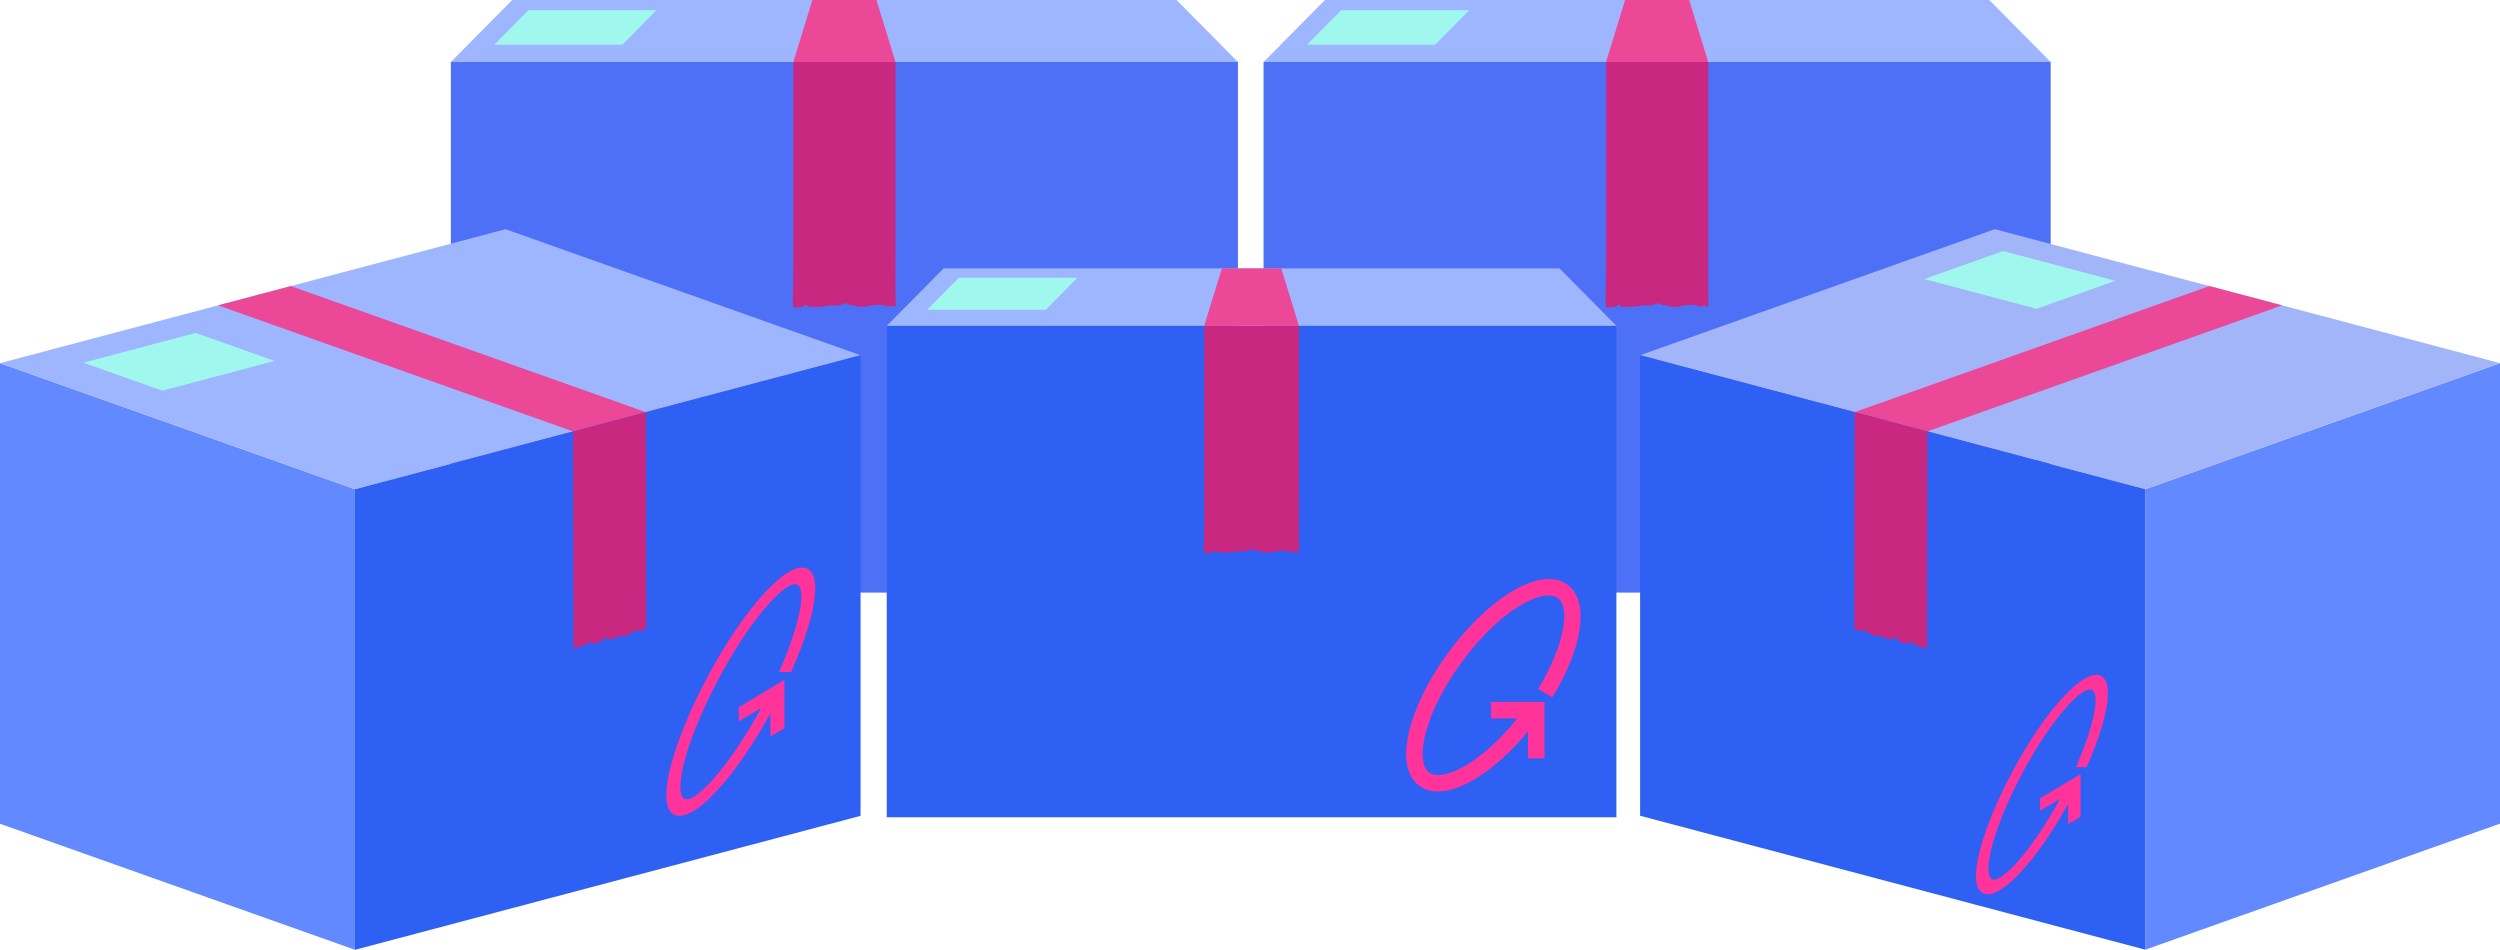 <svg xmlns="http://www.w3.org/2000/svg" width="1658" height="630" fill="none" viewBox="0 0 1658 630"><path fill="#E80F86" d="M1102.03 41.008H1034v67.694h68.03z"/><path fill="#F39" d="M1089.35 0h-42.68L1034 41.007h68.03z"/><g clip-path="url(#a)"><path fill="#4D70F6" d="M1360 41.111H838v351.911h522z"/><path fill="#9EB6FF" d="M1319.28 0H878.716L838 41.111h522z"/><path fill="#C92880" d="M1132.85 203.577c-.85-.135-1.68-.653-2.56-.743-1.03-.09-2 .54-3.03.428-.39-.045-.74-.203-1.13-.36-2.4-.968-5.08-.878-7.64-.518-3.91.54-7.91 1.868-11.75.585-2-.675-4.13-.27-6-1.485-.29-.18-.58-.405-.92-.427-.27 0-.52.067-.76.157-.9.338-1.8.675-2.72 1.013-.7.27-1.42.517-2.16.54-.76 0-1.5-.248-2.25-.293-2.67-.202-5.46.855-8.15.9-1.31.023-2.7.203-4 .09-1.49-.112-2.7-.337-4.14.338-.09.045-.2.09-.29.067-.11-.022-.18-.112-.22-.202-.39-.518-.81-.99-1.28-1.418a.7.7 0 0 0-.34-.202c-.29-.068-.56.202-.77.427-1.01 1.035-2.31 1.215-3.68 1.305-.27 0-3.8.203-3.82.135-.79-4.32-.27-9.293-.23-13.681.05-4.613.14-9.226.14-13.839V41.111h67.77v112.826c0 8.236-.02 16.472-.05 24.707v12.512c0 4.163.36 8.37 0 12.443z"/><path fill="#EB4897" d="M1120.27 0h-42.51l-12.63 41.111h67.77z"/><path fill="#9FF7ED" d="m951.787 29.635 22.695-22.93h-84.959l-22.695 22.93z"/><path fill="#F39" d="M1318 235.98c9.67 7.133 4.03 34.901-12.83 63.231l-1.14 1.935 10.13 6.03 1.15-1.935c21.23-35.711 25.14-67.371 9.68-78.757-8.99-6.638-22.8-5.086-38.92 4.343-15.54 9.091-31.93 24.707-46.13 43.991l-1.32 1.823c-12.99 18.047-22.43 37.016-26.65 53.69-4.81 18.992-2.32 33.258 7.05 40.144 3.64 2.678 8.12 4.05 13.26 4.05 18.13 0 42.72-16.606 64.49-43.046v19.397h11.8v-40.437h-38.29v11.791h18.85c-11.53 14.334-24.09 25.945-35.93 33.146-11.91 7.246-22.06 9.339-27.17 5.581-5.1-3.758-6.06-14.132-2.6-27.746 4-15.774 13.23-34.023 26.02-51.394 23.52-31.976 46.47-45.522 58.96-47.39 4.07-.608 7.39-.067 9.62 1.575"/></g><path fill="#E80F86" d="M563.025 41.008h-68.029v67.694h68.029z"/><path fill="#F39" d="M550.349 0h-42.676l-12.677 41.007h68.029z"/><g clip-path="url(#b)"><path fill="#4D70F6" d="M821 41.111H299v351.911h522z"/><path fill="#9EB6FF" d="M780.284 0H339.716L299 41.111h522z"/><path fill="#C92880" d="M593.852 203.577c-.854-.135-1.686-.653-2.562-.743-1.034-.09-2 .54-3.033.428-.382-.045-.742-.203-1.124-.36-2.404-.968-5.078-.878-7.64-.518-3.909.54-7.909 1.868-11.752.585-1.999-.675-4.134-.27-5.999-1.485-.292-.18-.584-.405-.921-.427-.27 0-.517.067-.764.157-.899.338-1.798.675-2.719 1.013-.697.27-1.416.517-2.157.54-.764 0-1.506-.248-2.247-.293-2.674-.202-5.46.855-8.157.9-1.303.023-2.696.203-3.999.09-1.484-.112-2.697-.337-4.135.338-.09.045-.202.09-.292.067-.112-.022-.18-.112-.225-.202a9.6 9.6 0 0 0-1.281-1.418c-.089-.09-.202-.18-.337-.202-.292-.068-.561.202-.764.427-1.011 1.035-2.314 1.215-3.685 1.305-.269 0-3.797.203-3.82.135-.786-4.32-.269-9.293-.224-13.681.045-4.613.135-9.226.135-13.839V41.111h67.769v112.826c0 8.236-.022 16.472-.045 24.707v12.512c0 4.163.36 8.37 0 12.443z"/><path fill="#EB4897" d="M581.268 0h-42.513l-12.628 41.111h67.769z"/><path fill="#9FF7ED" d="m412.787 29.635 22.695-22.93h-84.959l-22.695 22.93z"/><path fill="#F39" d="M779.004 235.98c9.662 7.133 4.022 34.901-12.83 63.231l-1.146 1.935 10.134 6.03 1.146-1.935c21.234-35.711 25.144-67.371 9.684-78.757-8.988-6.638-22.807-5.086-38.918 4.343-15.549 9.091-31.93 24.707-46.131 43.991l-1.325 1.823c-12.988 18.047-22.425 37.016-26.65 53.69-4.808 18.992-2.314 33.258 7.056 40.144 3.64 2.678 8.112 4.05 13.257 4.05 18.133 0 42.716-16.606 64.489-43.046v19.397h11.797v-40.437h-38.289v11.791h18.852c-11.527 14.334-24.088 25.945-35.929 33.146-11.909 7.246-22.066 9.339-27.167 5.581-5.1-3.758-6.066-14.132-2.606-27.746 4-15.774 13.235-34.023 26.02-51.394 23.526-31.976 46.468-45.522 58.961-47.39 4.068-.608 7.393-.067 9.618 1.575"/></g><path fill="#6289FF" d="m1422.74 324.416 235.26-83.59V546.24l-235.26 83.59z"/><path fill="#A3B5F9" d="m1422.74 324.418 235.26-83.59L1322.97 152l-235.25 83.59z"/><path fill="#9FF7ED" d="m1350.63 204.792 52.27-18.569-74.44-19.731-52.27 18.569z"/><path fill="#EB4897" d="m1278.24 286.1 235.24-83.59-48.23-12.78L1230 273.32z"/><path fill="#2E60F4" d="m1422.74 324.418-335.02-88.828v305.413l335.02 88.828z"/><path fill="#C92880" d="m1230 273.318 48.24 12.8s-.24 142.723-.24 143.964c0 .452-8.05-2.226-8.85-2.895-.75-.63-1.56-1.418-2.52-1.28-.5.079-.91.374-1.36.591-1.48.669-3.25.295-4.61-.571-1.35-.867-2.4-2.166-3.4-3.427-1.04 1.477-3.19 1.694-4.94 1.261s-3.37-1.379-5.14-1.714c-2.18-.433-4.68 0-6.43-1.378-.69-.551-1.2-1.339-1.99-1.733-.49-.256-1.04-.315-1.59-.394-2.46-.315-5.04-.413-7.4-1.22l.23-143.964z"/><path fill="#F39" d="M1386.49 457.257c6.77.946 2.81 22.744-9 49.662l-.8 1.831h7.1l.81-1.851c14.88-33.928 17.61-57.735 6.79-59.231-6.3-.886-15.98 6.006-27.28 19.356-10.9 12.898-22.39 30.699-32.33 50.154l-.95 1.832c-9.09 18.076-15.7 35.326-18.67 48.775-3.37 15.32-1.61 24.26 4.94 25.166 2.56.354 5.69-.571 9.29-2.718 12.71-7.6 29.93-29.556 45.2-57.203v13.587l8.27-4.943v-28.316l-26.85 16.068v8.271l13.21-7.916c-8.09 14.867-16.89 28.277-25.19 38.3-8.36 10.082-15.47 15.792-19.03 15.3s-4.25-7.345-1.83-18.333c2.79-12.72 9.27-29.379 18.22-46.905 16.49-32.254 32.57-51.375 41.33-57.932 2.85-2.146 5.17-3.15 6.73-2.934"/><g clip-path="url(#c)"><path fill="#6289FF" d="M235.427 324.444 0 240.842v305.46l235.427 83.602z"/><path fill="#9EB6FF" d="M235.427 324.444 0 240.841 335.277 152l235.447 83.603z"/><path fill="#9FF7ED" d="m107.611 259.118-52.308-18.591 74.504-19.734 52.308 18.572z"/><path fill="#EB4897" d="m380.062 286.119-235.447-83.603 48.291-12.782 235.427 83.603z"/><path fill="#2E60F4" d="m235.426 324.445 335.297-88.841v305.459l-335.297 88.842z"/><path fill="#C92880" d="m428.333 273.338-48.271 12.801.237 143.986c0 .453 8.055-2.226 8.862-2.895.749-.63 1.556-1.418 2.521-1.28.493.078.906.374 1.359.591 1.477.669 3.25.295 4.609-.572 1.359-.866 2.402-2.166 3.407-3.426 1.044 1.477 3.19 1.693 4.943 1.26s3.368-1.379 5.14-1.713c2.186-.434 4.688 0 6.44-1.379.69-.551 1.202-1.339 1.989-1.733.493-.256 1.044-.315 1.596-.394 2.462-.315 5.041-.414 7.405-1.221l-.237-143.986z"/><path fill="#F39" d="M527.719 387.39c7.644 1.07 3.178 25.739-10.156 56.203l-.911 2.072h8.022l.911-2.094c16.801-38.398 19.89-65.34 7.667-67.034-7.111-1.003-18.045 6.797-30.801 21.906-12.311 14.597-25.289 34.743-36.512 56.76l-1.066 2.073c-10.245 20.458-17.734 39.979-21.068 55.2-3.8 17.338-1.822 27.455 5.578 28.48 2.889.401 6.423-.646 10.489-3.075 14.356-8.602 33.801-33.45 51.046-64.738v15.376l9.334-5.593V450.88l-30.312 18.185v9.359l14.911-8.958c-9.133 16.825-19.067 32.001-28.445 43.344-9.444 11.41-17.467 17.873-21.489 17.316s-4.8-8.313-2.067-20.748c3.156-14.396 10.467-33.249 20.578-53.083 18.645-36.547 36.779-58.164 46.668-65.585 3.223-2.429 5.845-3.565 7.601-3.32"/></g><path fill="#2E60F4" d="M1072 216.078H588.086v325.943H1072z"/><path fill="#9EB6FF" d="M1034.26 178H625.831l-37.745 38.078H1072z"/><path fill="#C92880" d="M861.424 366.555c-.791-.125-1.562-.604-2.375-.688-.958-.083-1.853.501-2.812.396-.354-.041-.687-.187-1.041-.333-2.229-.896-4.708-.813-7.083-.48-3.624.501-7.332 1.73-10.894.542-1.854-.625-3.833-.25-5.562-1.375-.271-.167-.541-.375-.854-.396-.25 0-.479.062-.708.146-.833.312-1.666.625-2.521.938-.645.25-1.312.479-1.999.5-.708 0-1.396-.229-2.083-.271-2.479-.188-5.062.792-7.562.834-1.208.02-2.499.187-3.708.083-1.374-.104-2.499-.313-3.832.313-.084.041-.188.083-.271.062-.104-.021-.167-.104-.209-.188a9 9 0 0 0-1.187-1.313.6.6 0 0 0-.312-.187c-.271-.063-.521.187-.709.396-.937.959-2.145 1.125-3.416 1.209-.25 0-3.52.187-3.541.125-.729-4.002-.25-8.608-.208-12.672.041-4.273.125-8.545.125-12.818v-125.3h62.825v104.5c0 7.628-.021 15.256-.042 22.884v11.588c0 3.856.333 7.754 0 11.526z"/><path fill="#EB4897" d="M849.759 178h-39.412l-11.706 38.078h62.825z"/><path fill="#9FF7ED" d="m693.573 205.449 21.039-21.238h-78.761l-21.039 21.238z"/><path fill="#F39" d="M1033.07 396.568c8.96 6.606 3.73 32.325-11.9 58.565l-1.06 1.792 9.4 5.586 1.06-1.793c19.68-33.075 23.31-62.4 8.98-72.946-8.34-6.148-21.15-4.71-36.08 4.023-14.417 8.42-29.602 22.884-42.767 40.745l-1.229 1.688c-12.041 16.716-20.789 34.285-24.706 49.729-4.457 17.59-2.145 30.804 6.541 37.181 3.375 2.48 7.52 3.752 12.29 3.752 16.811 0 39.599-15.381 59.781-39.87v17.965h10.94v-37.452h-35.496v10.921h17.476c-10.685 13.276-22.33 24.03-33.307 30.7-11.041 6.711-20.456 8.649-25.185 5.168s-5.624-13.088-2.416-25.698c3.708-14.61 12.269-31.512 24.122-47.602 21.81-29.616 43.076-42.163 54.656-43.893 3.77-.562 6.86-.062 8.92 1.459"/><defs><clipPath id="a"><path fill="#fff" d="M838 0h522v393H838z"/></clipPath><clipPath id="b"><path fill="#fff" d="M299 0h522v393H299z"/></clipPath><clipPath id="c"><path fill="#fff" d="M0 152h570.724v477.904H0z"/></clipPath></defs></svg>